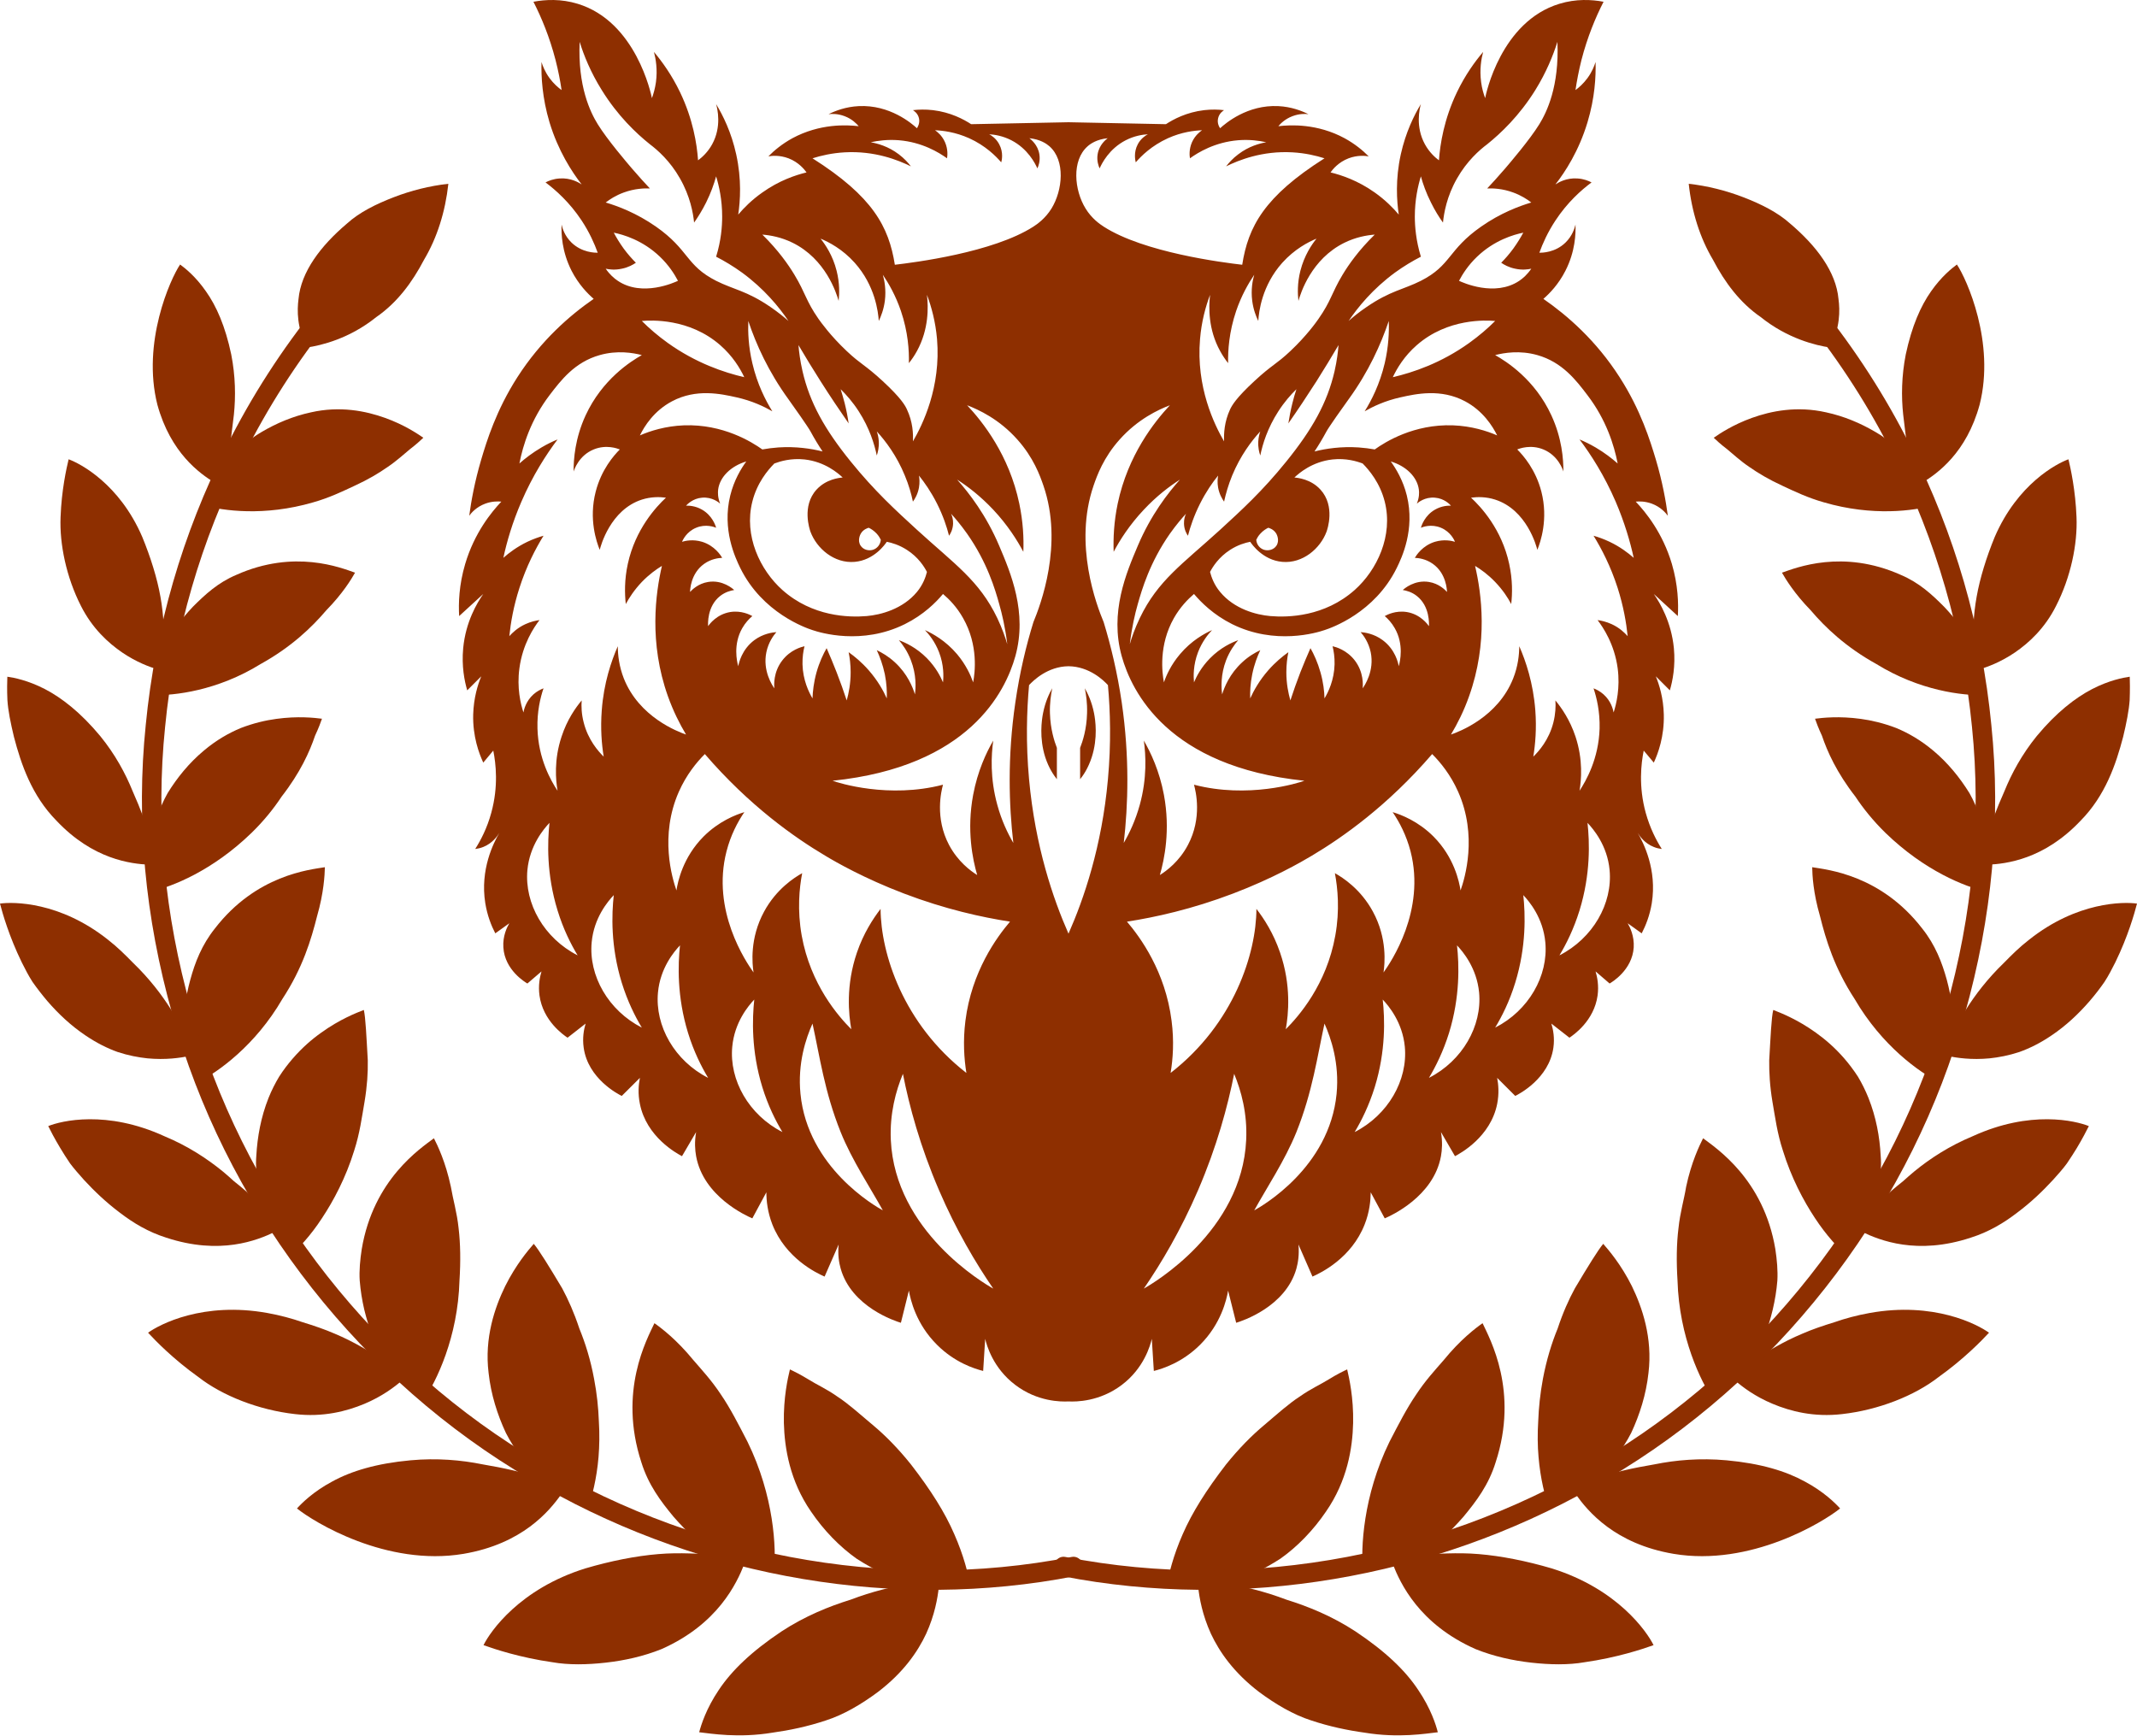 <?xml version="1.0" encoding="UTF-8"?> <svg xmlns="http://www.w3.org/2000/svg" width="960" height="780" viewBox="0 0 960 780" fill="none"><path d="M487.32 309.198C487.9 311.915 488.48 315.792 488.335 320.466C488.154 327.604 486.378 333.038 485.219 335.973C485.219 340.683 485.219 345.393 485.219 350.067C486.632 348.328 488.842 345.104 490.436 340.212C493.262 331.48 492.067 323.473 491.487 320.466C490.472 315.248 488.625 311.48 487.32 309.198Z" fill="#8E2F00"></path><path d="M726.702 264.162C729.31 272.35 730.578 279.778 731.194 285.792C729.89 284.343 727.571 282.024 723.984 280.393C721.52 279.27 719.31 278.799 717.68 278.582C720.216 281.915 725.252 289.415 726.702 300.212C727.861 309.053 726.122 316.191 724.89 320.067C724.6 318.618 723.694 314.922 720.361 311.951C718.731 310.502 717.064 309.705 715.868 309.234C717.281 313.473 718.767 319.705 718.586 327.278C718.187 340.864 712.499 350.792 709.564 355.249C710.361 350.538 711.231 341.408 707.752 330.901C705.252 323.364 701.448 317.966 698.731 314.669C698.912 317.241 698.803 320.683 697.825 324.56C695.832 332.459 691.231 337.567 688.803 339.922C689.709 334.343 690.325 327.314 689.709 319.162C688.767 306.807 685.397 296.915 682.499 290.321C682.462 294.27 681.919 299.343 679.781 304.741C672.897 322.205 655.47 328.727 651.81 329.995C654.745 325.104 657.607 319.415 659.926 312.857C668.622 288.618 665.506 266.444 662.644 254.234C665.18 255.756 668.441 258.075 671.665 261.444C675.144 265.067 677.426 268.618 678.875 271.372C679.419 266.734 679.528 260.466 677.97 253.328C674.6 237.712 665.288 227.712 660.832 223.582C663.803 223.183 667.607 223.147 671.665 224.451C685.868 229.017 690.216 245.357 690.615 247.024C692.028 243.546 695.615 233.292 692.426 220.865C689.89 211.009 684.346 204.669 681.593 201.915C682.644 201.48 687.68 199.596 693.332 201.915C699.962 204.633 702.064 210.973 702.317 211.843C702.354 206.263 701.665 196.879 696.919 186.589C689.455 170.394 676.665 162.35 671.665 159.524C675.651 158.509 682.68 157.278 690.615 159.524C701.81 162.676 708.042 170.828 713.151 177.567C721.557 188.582 725.107 199.995 726.702 208.22C724.093 205.937 720.832 203.401 716.774 201.009C714.202 199.524 711.774 198.328 709.564 197.422C714.745 204.307 720.723 213.618 725.796 225.357C729.817 234.741 732.317 243.365 733.912 250.611C731.375 248.365 727.788 245.647 723.078 243.401C720.47 242.169 718.042 241.299 715.868 240.683C719.455 246.517 723.549 254.343 726.702 264.162ZM700.542 429.198C703.586 424.162 706.955 417.422 709.564 409.017C714.6 392.676 714.093 378.22 713.151 369.669C715.796 372.459 722.064 379.85 723.078 390.864C724.491 405.937 715.542 421.553 700.542 429.198ZM671.665 461.662C674.709 456.625 678.115 449.886 680.687 441.48C685.723 425.14 685.216 410.683 684.31 402.133C686.955 404.922 693.187 412.314 694.202 423.328C695.615 438.401 686.702 454.017 671.665 461.662ZM641.919 484.234C644.962 479.162 648.332 472.422 650.941 464.053C655.977 447.712 655.47 433.22 654.528 424.705C657.173 427.495 663.404 434.886 664.455 445.864C665.868 460.937 656.919 476.589 641.919 484.234ZM633.658 382.459C640.506 409.125 624.926 432.096 621.52 436.879C622.064 433.075 623.296 421.589 616.738 409.524C611.231 399.379 603.187 394.234 599.673 392.278C600.941 399.017 601.919 408.836 599.854 420.285C595.941 442.386 583.296 456.698 577.607 462.386C578.803 455.72 580.144 442.749 575.035 427.93C572.064 419.234 567.825 412.712 564.419 408.328C564.346 428.292 554.419 459.85 525.868 482.024C526.919 475.756 527.499 467.712 526.303 458.582C523.513 436.444 512.245 421.082 506.267 414.053C518.912 412.096 535.433 408.473 553.984 401.408C571.774 394.633 584.491 387.314 589.274 384.451C603.151 376.191 623.368 361.988 643.368 338.763C647.1 342.495 651.665 348.075 655.035 355.683C663.839 375.502 658.078 394.451 656.122 400.031C655.506 396.046 653.26 385.176 643.984 375.828C637.1 368.944 629.564 366.046 625.615 364.85C628.694 369.379 631.774 375.249 633.658 382.459ZM608.549 508.582C611.593 503.509 614.962 496.77 617.571 488.401C622.607 472.06 622.1 457.604 621.158 449.053C623.803 451.843 630.035 459.234 631.086 470.249C632.499 485.285 623.549 500.937 608.549 508.582ZM600.433 491.444C597.173 524.596 566.846 541.879 563.441 543.763C568.948 533.727 577.209 521.408 582.39 508.582C589.636 490.466 591.774 474.524 594.999 459.85C597.897 466.336 601.774 477.604 600.433 491.444ZM559.817 512.169C557.933 553.183 518.006 576.553 513.839 578.908C521.738 567.386 530.47 552.64 538.187 534.741C546.665 515.067 551.52 497.024 554.419 482.422C557.571 490.031 560.397 500.249 559.817 512.169ZM503.912 315.575C501.919 302.024 498.984 289.922 495.796 279.488C492.644 271.951 482.173 244.596 491.267 218.147C492.789 213.727 495.687 205.575 503.006 197.422C511.158 188.292 520.397 184.017 525.542 182.06C518.586 189.524 506.702 204.415 502.1 226.263C500.397 234.415 500.071 241.77 500.289 247.894C503.078 242.64 507.354 235.865 513.839 228.98C519.6 222.821 525.397 218.437 530.071 215.466C524.673 221.48 516.991 231.372 511.122 245.212C505.941 257.422 498.404 275.14 503.912 294.814C508.368 310.72 524.673 344.415 585.977 350.756C583.223 351.77 560.723 358.872 536.375 352.531C537.173 355.466 540.144 367.386 533.658 379.596C529.745 387.024 524.057 391.227 521.049 393.111C523.078 386.046 525.832 372.93 522.861 357.06C520.868 346.408 516.991 338.147 513.839 332.712C514.745 339.198 515.325 349.56 512.028 361.553C510.071 368.654 507.317 374.415 504.817 378.691C506.774 361.843 507.499 340.212 503.912 315.575ZM497.716 350.067C494.999 380.357 486.846 403.944 479.999 419.451C473.151 403.944 465.035 380.357 462.281 350.067C460.796 333.836 461.231 319.451 462.281 307.785C464.202 305.72 470.615 299.415 479.999 299.307C489.419 299.415 495.832 305.72 497.716 307.785C498.767 319.451 499.202 333.836 497.716 350.067ZM455.216 378.691C452.716 374.415 449.926 368.654 448.006 361.553C444.709 349.56 445.289 339.198 446.194 332.712C443.042 338.147 439.165 346.408 437.173 357.06C434.202 372.93 436.919 386.046 438.984 393.111C435.941 391.227 430.289 387.024 426.339 379.596C419.89 367.386 422.825 355.466 423.622 352.531C399.274 358.872 376.774 351.77 374.02 350.756C435.361 344.415 451.665 310.72 456.122 294.814C461.593 275.14 454.057 257.422 448.875 245.212C443.006 231.372 435.325 221.48 429.962 215.466C434.636 218.437 440.397 222.821 446.194 228.98C452.644 235.865 456.919 242.64 459.709 247.894C459.962 241.77 459.6 234.415 457.897 226.263C453.332 204.415 441.448 189.524 434.455 182.06C439.6 184.017 448.875 188.292 456.991 197.422C464.31 205.575 467.209 213.727 468.731 218.147C477.861 244.596 467.354 271.951 464.238 279.488C461.013 289.922 458.078 302.024 456.122 315.575C452.499 340.212 453.26 361.843 455.216 378.691ZM433.694 458.582C432.535 467.712 433.115 475.756 434.129 482.024C405.615 459.85 395.687 428.292 395.578 408.328C392.209 412.712 387.933 419.234 384.962 427.93C379.89 442.749 381.231 455.72 382.426 462.386C376.738 456.698 364.093 442.386 360.144 420.285C358.115 408.836 359.057 399.017 360.361 392.278C356.846 394.234 348.767 399.379 343.26 409.524C336.702 421.589 337.933 433.075 338.513 436.879C335.107 432.096 319.491 409.125 326.375 382.459C328.223 375.249 331.303 369.379 334.383 364.85C330.47 366.046 322.933 368.944 316.049 375.828C306.774 385.176 304.491 396.046 303.875 400.031C301.955 394.451 296.194 375.502 304.962 355.683C308.332 348.075 312.897 342.495 316.629 338.763C336.629 361.988 356.846 376.191 370.76 384.451C375.506 387.314 388.26 394.633 406.049 401.408C424.564 408.473 441.122 412.096 453.731 414.053C447.752 421.082 436.484 436.444 433.694 458.582ZM400.18 512.169C399.636 500.249 402.462 490.031 405.615 482.422C408.477 497.024 413.368 515.067 421.846 534.741C429.528 552.64 438.296 567.386 446.194 578.908C441.991 576.553 402.1 553.183 400.18 512.169ZM359.6 491.444C358.223 477.604 362.1 466.336 364.999 459.85C368.26 474.524 370.361 490.466 377.644 508.582C382.789 521.408 391.086 533.727 396.593 543.763C393.187 541.879 362.861 524.596 359.6 491.444ZM328.948 470.249C329.962 459.234 336.194 451.843 338.839 449.053C337.933 457.604 337.426 472.06 342.462 488.401C345.035 496.77 348.441 503.509 351.484 508.582C336.448 500.937 327.535 485.285 328.948 470.249ZM295.578 445.864C296.593 434.886 302.825 427.495 305.47 424.705C304.564 433.22 304.057 447.712 309.093 464.053C311.665 472.422 315.071 479.162 318.115 484.234C303.078 476.589 294.165 460.937 295.578 445.864ZM280.216 304.741C278.115 299.343 277.535 294.27 277.535 290.321C274.636 296.915 271.231 306.807 270.325 319.162C269.709 327.314 270.289 334.343 271.194 339.922C268.803 337.567 264.202 332.459 262.209 324.56C261.194 320.683 261.122 317.241 261.303 314.669C258.549 317.966 254.745 323.364 252.281 330.901C248.767 341.408 249.673 350.538 250.47 355.249C247.499 350.792 241.81 340.864 241.448 327.278C241.231 319.705 242.716 313.473 244.165 309.234C242.933 309.705 241.267 310.502 239.636 311.951C236.339 314.922 235.397 318.618 235.144 320.067C233.875 316.191 232.136 309.053 233.332 300.212C234.781 289.415 239.781 281.915 242.354 278.582C240.723 278.799 238.477 279.27 236.049 280.393C232.462 282.024 230.107 284.343 228.803 285.792C229.419 279.778 230.687 272.35 233.332 264.162C236.484 254.343 240.578 246.517 244.165 240.683C241.991 241.299 239.528 242.169 236.919 243.401C232.245 245.647 228.658 248.365 226.122 250.611C227.68 243.365 230.18 234.741 234.238 225.357C239.31 213.618 245.289 204.307 250.47 197.422C248.223 198.328 245.796 199.524 243.26 201.009C239.202 203.401 235.904 205.937 233.332 208.22C234.926 199.995 238.477 188.582 246.846 177.567C251.991 170.828 258.187 162.676 269.419 159.524C277.354 157.278 284.383 158.509 288.332 159.524C283.332 162.35 270.578 170.394 263.078 186.589C258.332 196.879 257.644 206.263 257.68 211.843C257.97 210.973 260.035 204.633 266.702 201.915C272.318 199.596 277.354 201.48 278.441 201.915C275.687 204.669 270.144 211.009 267.607 220.865C264.383 233.292 268.006 243.546 269.419 247.024C269.818 245.357 274.165 229.017 288.332 224.451C292.426 223.147 296.231 223.183 299.165 223.582C294.745 227.712 285.433 237.712 282.028 253.328C280.47 260.466 280.615 266.734 281.122 271.372C282.607 268.618 284.89 265.067 288.332 261.444C291.593 258.075 294.818 255.756 297.354 254.234C294.528 266.444 291.412 288.618 300.071 312.857C302.426 319.415 305.252 325.104 308.187 329.995C304.564 328.727 287.1 322.205 280.216 304.741ZM265.796 423.328C266.81 412.314 273.078 404.922 275.723 402.133C274.781 410.683 274.274 425.14 279.31 441.48C281.919 449.886 285.289 456.625 288.332 461.662C273.332 454.017 264.383 438.401 265.796 423.328ZM236.919 390.864C237.97 379.85 244.202 372.459 246.846 369.669C245.941 378.22 245.433 392.676 250.47 409.017C253.042 417.422 256.448 424.162 259.491 429.198C244.455 421.553 235.542 405.937 236.919 390.864ZM260.397 18.799C262.281 24.886 265.325 32.459 270.325 40.466C277.499 52.06 285.832 59.922 291.955 64.814C295.361 67.386 301.013 72.278 305.47 80.176C310.071 88.22 311.375 95.72 311.81 99.995C313.549 97.531 315.433 94.524 317.209 90.973C319.346 86.662 320.76 82.64 321.702 79.234C323.006 83.509 324.419 89.705 324.419 97.278C324.419 101.734 323.948 108.075 321.702 115.321C325.361 117.205 329.346 119.56 333.441 122.531C343.296 129.778 349.926 137.857 354.202 144.198C352.39 142.604 349.636 140.321 346.086 137.894C335.47 130.611 329.528 130.104 321.702 126.154C308.006 119.198 309.636 112.278 294.673 101.807C285.941 95.72 277.607 92.604 272.1 90.973C273.912 89.56 276.629 87.785 280.216 86.481C285.071 84.705 289.31 84.56 291.955 84.669C289.962 82.567 287.136 79.488 283.839 75.647C281.774 73.22 272.825 62.785 268.513 55.792C265.18 50.394 259.491 38.763 260.397 18.799ZM355.977 109.017C370.941 116.336 375.76 131.734 376.738 135.176C377.1 132.06 377.245 127.241 375.832 121.662C374.093 114.705 370.723 109.85 368.622 107.205C372.354 108.763 378.477 111.915 383.948 118.038C393.151 128.328 394.491 140.104 394.781 144.198C395.76 142.133 396.991 139.053 397.499 135.176C398.151 130.067 397.281 125.901 396.593 123.437C399.238 127.35 402.354 132.785 404.709 139.669C407.933 149.162 408.441 157.531 408.296 163.147C409.564 161.553 410.796 159.778 411.919 157.712C417.281 147.93 417.064 138.002 416.412 132.459C418.404 137.749 420.252 144.451 420.941 152.314C422.752 173.908 414.491 190.756 410.107 198.292C410.289 194.922 410.071 189.524 407.39 183.872C406.629 182.205 404.854 178.908 396.593 171.263C388.477 163.763 386.81 163.799 380.361 157.712C373.042 150.828 368.622 144.56 367.716 143.292C361.991 135.067 361.919 131.77 356.883 123.437C354.129 118.872 349.636 112.422 342.462 105.394C346.122 105.683 350.941 106.553 355.977 109.017ZM411.919 238.002C402.354 229.234 392.897 220.611 382.136 207.314C370.506 192.93 363.767 180.937 360.506 166.734C359.419 161.951 358.912 157.894 358.694 155.031C361.81 160.321 365.107 165.756 368.622 171.263C372.825 177.894 377.064 184.198 381.231 190.212C380.832 187.386 380.252 184.343 379.455 181.154C378.875 178.944 378.26 176.807 377.644 174.85C380.18 177.35 383.078 180.611 385.76 184.778C390.651 192.35 392.825 199.596 393.875 204.633C394.346 203.256 394.926 201.046 394.781 198.292C394.673 196.444 394.274 194.922 393.875 193.799C397.825 198.147 402.825 204.705 406.484 213.654C408.26 217.894 409.383 221.879 410.107 225.357C410.941 224.234 412.281 222.06 412.825 219.053C413.223 216.807 413.042 214.886 412.825 213.654C415.361 216.807 418.296 221.009 420.941 226.263C423.658 231.662 425.325 236.662 426.339 240.683C426.883 239.922 428.042 238.002 428.151 235.285C428.223 233.22 427.644 231.625 427.245 230.792C429.02 232.712 431.629 235.792 434.455 239.778C443.513 252.676 447.064 264.85 448.875 271.372C450.107 275.683 451.593 281.843 452.499 289.415C451.702 286.734 450.325 282.531 448.006 277.676C439.89 260.756 428.767 253.401 411.919 238.002ZM386.665 239.778C387.789 237.785 389.854 237.205 390.252 237.096C391.194 237.531 392.571 238.365 393.875 239.778C394.745 240.756 395.325 241.734 395.687 242.495C395.506 244.633 394.057 246.444 392.064 247.024C390.107 247.567 387.861 246.951 386.665 245.212C384.999 242.821 386.52 240.031 386.665 239.778ZM364.093 238.908C366.883 246.372 374.709 253.22 383.948 252.422C392.716 251.662 397.68 244.451 398.368 243.401C400.578 243.836 403.912 244.778 407.39 247.024C412.607 250.357 415.252 254.705 416.412 256.951C415.832 259.27 414.6 262.712 411.919 265.937C405.542 273.618 395.687 276.227 389.346 276.77C381.339 277.459 364.962 277.06 351.484 265.067C341.448 256.118 334.093 240.683 337.97 225.357C340.071 216.915 344.926 211.191 347.861 208.22C350.47 207.241 355.325 205.756 361.412 206.408C370.615 207.422 376.593 212.676 378.549 214.524C376.883 214.669 371.086 215.285 366.81 219.959C360.035 227.386 363.767 237.93 364.093 238.908ZM301.883 180.285C312.752 174.488 323.912 176.951 330.723 178.473C337.861 180.031 343.368 182.712 346.955 184.778C343.984 179.995 340.18 172.676 337.97 163.147C336.194 155.647 335.977 149.125 336.158 144.198C339.636 154.633 345.18 166.951 354.202 179.379C356.557 182.64 363.115 191.951 364.093 193.799C365.868 197.096 367.716 200.104 369.528 202.821C364.31 201.517 357.499 200.502 349.673 201.009C347.1 201.191 344.673 201.517 342.462 201.915C337.716 198.546 324.854 190.466 307.281 191.082C298.875 191.408 292.028 193.618 287.462 195.611C289.491 191.444 293.803 184.56 301.883 180.285ZM323.513 155.031C329.165 159.959 332.462 165.466 334.346 169.451C325.289 167.35 312.716 163.147 300.071 154.125C295.47 150.828 291.593 147.459 288.332 144.198C292.499 143.836 309.636 142.93 323.513 155.031ZM280.216 111.734C278.332 109.125 276.846 106.662 275.723 104.524C279.999 105.394 288.694 107.894 296.448 115.321C300.433 119.125 302.97 123.111 304.564 126.154C303.042 126.879 288.513 133.546 277.535 126.154C275.904 125.067 273.912 123.365 272.1 120.72C273.586 121.046 276.194 121.408 279.31 120.72C282.281 120.14 284.419 118.872 285.651 118.038C283.948 116.336 282.064 114.234 280.216 111.734ZM421.846 293.002C424.057 298.799 423.912 303.872 423.622 306.553C422.499 303.872 420.361 299.741 416.412 295.72C411.702 290.937 406.665 288.654 403.803 287.604C405.47 289.524 407.644 292.531 409.202 296.625C411.738 303.147 411.412 308.944 411.013 311.951C410.035 308.763 407.68 302.749 401.991 297.531C399.093 294.85 396.158 293.183 393.875 292.096C395.144 294.814 396.557 298.473 397.499 302.93C398.332 307.169 398.477 310.864 398.368 313.763C396.846 310.321 394.31 305.756 390.252 301.118C387.1 297.531 383.912 294.886 381.231 293.002C381.738 295.502 382.136 298.546 382.136 302.024C382.136 307.169 381.267 311.517 380.361 314.669C379.02 310.611 377.535 306.372 375.832 302.024C374.346 298.256 372.861 294.633 371.339 291.191C369.818 293.872 368.078 297.531 366.81 302.024C365.542 306.589 365.107 310.647 364.999 313.763C363.332 310.937 360.687 305.538 360.506 298.437C360.433 295.212 360.868 292.459 361.412 290.321C359.962 290.647 355.107 291.951 351.484 296.625C347.281 301.988 347.752 307.966 347.861 309.234C346.955 307.966 342.535 301.372 344.274 293.002C345.18 288.618 347.426 285.538 348.767 283.98C346.991 284.125 342.861 284.633 338.839 287.604C333.223 291.807 331.919 297.857 331.629 299.307C331.049 297.169 329.274 289.488 333.441 282.205C334.818 279.778 336.52 278.002 337.97 276.77C336.846 276.154 333.006 274.162 328.042 274.959C321.955 275.973 318.694 280.43 318.115 281.299C318.042 280.43 317.571 272.422 323.513 267.749C325.832 265.937 328.26 265.321 329.818 265.067C329.202 264.488 324.564 260.394 318.115 261.444C313.586 262.169 310.832 265.031 309.999 265.937C309.999 265.031 310.252 257.64 316.303 253.328C319.491 251.046 322.825 250.683 324.419 250.611C323.803 249.524 321.049 245.14 315.397 243.401C311.303 242.169 307.825 242.966 306.375 243.401C306.702 242.676 308.332 238.908 312.716 237.096C317.1 235.249 321.013 236.807 321.702 237.096C321.412 236.009 319.926 231.589 315.397 228.98C312.426 227.241 309.528 227.133 308.187 227.169C308.731 226.589 311.231 223.908 315.397 223.582C319.926 223.183 323.006 225.792 323.513 226.263C322.39 223.509 322.462 221.263 322.607 219.959C323.332 214.27 328.332 209.379 335.252 207.314C332.897 210.538 329.745 215.72 328.042 222.64C324.31 237.894 330.289 250.502 332.535 255.14C342.462 275.357 361.991 282.096 364.999 283.075C368.549 284.27 387.173 289.959 406.484 280.393C414.926 276.191 420.47 270.611 423.622 266.843C426.412 269.198 429.854 272.712 432.644 277.676C439.6 289.886 437.97 302.241 437.173 306.553C436.049 303.364 433.948 298.654 429.962 293.908C424.745 287.749 418.875 284.596 415.506 283.075C417.281 284.922 419.999 288.22 421.846 293.002ZM379.455 68.437C392.97 67.676 403.586 71.951 409.202 74.741C407.97 73.111 406.194 71.154 403.803 69.343C398.948 65.647 394.02 64.415 391.158 63.908C394.419 63.183 398.731 62.604 403.803 63.002C414.274 63.872 421.81 68.509 425.433 71.118C425.615 70.031 425.941 67.133 424.528 63.908C423.187 60.828 420.977 59.162 420.035 58.509C423.513 58.654 429.129 59.307 435.361 62.096C442.716 65.43 447.39 70.14 449.781 72.93C450.035 72.096 450.868 68.509 448.875 64.814C447.462 62.133 445.325 60.828 444.383 60.321C446.774 60.466 450.397 61.009 454.31 63.002C461.738 66.843 464.999 73.365 466.013 75.647C466.484 74.705 467.39 72.314 466.919 69.343C466.231 64.995 463.078 62.604 462.426 62.096C467.354 62.604 470.107 64.56 471.448 65.72C478.658 72.096 477.426 85.43 472.354 93.691C469.564 98.183 465.977 100.683 464.238 101.807C446.086 113.473 410.651 117.93 401.991 118.944C399.274 101.807 392.064 88.292 364.999 71.118C368.875 69.886 373.767 68.763 379.455 68.437ZM488.586 65.72C489.89 64.56 492.68 62.604 497.607 62.096C496.919 62.604 493.767 64.995 493.078 69.343C492.607 72.314 493.549 74.705 493.984 75.647C494.999 73.365 498.26 66.843 505.723 63.002C509.6 61.009 513.26 60.466 515.651 60.321C514.709 60.828 512.535 62.133 511.122 64.814C509.165 68.509 509.999 72.096 510.216 72.93C512.607 70.14 517.317 65.43 524.673 62.096C530.868 59.307 536.484 58.654 539.999 58.509C539.057 59.162 536.846 60.828 535.47 63.908C534.057 67.133 534.383 70.031 534.564 71.118C538.187 68.509 545.723 63.872 556.231 63.002C561.267 62.604 565.615 63.183 568.839 63.908C565.977 64.415 561.049 65.647 556.231 69.343C553.803 71.154 552.064 73.111 550.796 74.741C556.448 71.951 567.064 67.676 580.578 68.437C586.267 68.763 591.122 69.886 594.999 71.118C567.933 88.292 560.723 101.807 558.042 118.944C549.383 117.93 513.912 113.473 495.796 101.807C494.057 100.683 490.433 98.183 487.68 93.691C482.571 85.43 481.339 72.096 488.586 65.72ZM604.02 109.017C609.057 106.553 613.875 105.683 617.571 105.394C610.361 112.422 605.868 118.872 603.115 123.437C598.115 131.77 598.042 135.067 592.281 143.292C591.412 144.56 586.991 150.828 579.673 157.712C573.223 163.799 571.52 163.763 563.441 171.263C555.18 178.908 553.404 182.205 552.607 183.872C549.962 189.524 549.745 194.922 549.89 198.292C545.506 190.756 537.245 173.908 539.093 152.314C539.745 144.451 541.593 137.749 543.586 132.459C542.97 138.002 542.716 147.93 548.115 157.712C549.238 159.778 550.47 161.553 551.702 163.147C551.593 157.531 552.1 149.162 555.325 139.669C557.68 132.785 560.796 127.35 563.441 123.437C562.716 125.901 561.883 130.067 562.535 135.176C563.042 139.053 564.238 142.133 565.252 144.198C565.506 140.104 566.846 128.328 576.049 118.038C581.557 111.915 587.644 108.763 591.412 107.205C589.274 109.85 585.941 114.705 584.165 121.662C582.752 127.241 582.933 132.06 583.296 135.176C584.274 131.734 589.057 116.336 604.02 109.017ZM655.433 126.154C657.028 123.111 659.564 119.125 663.549 115.321C671.303 107.894 679.999 105.394 684.31 104.524C683.151 106.662 681.665 109.125 679.781 111.734C677.933 114.234 676.086 116.336 674.383 118.038C675.578 118.872 677.752 120.14 680.687 120.72C683.803 121.408 686.412 121.046 687.897 120.72C686.086 123.365 684.129 125.067 682.499 126.154C671.484 133.546 656.955 126.879 655.433 126.154ZM659.926 154.125C647.317 163.147 634.745 167.35 625.687 169.451C627.571 165.466 630.832 159.959 636.484 155.031C650.361 142.93 667.535 143.836 671.665 144.198C668.404 147.459 664.528 150.828 659.926 154.125ZM652.716 191.082C635.144 190.466 622.281 198.546 617.571 201.915C615.325 201.517 612.933 201.191 610.325 201.009C602.499 200.502 595.723 201.517 590.506 202.821C592.317 200.104 594.129 197.096 595.904 193.799C596.883 191.951 603.441 182.64 605.832 179.379C614.854 166.951 620.361 154.633 623.875 144.198C624.057 149.125 623.803 155.647 622.064 163.147C619.817 172.676 616.049 179.995 613.042 184.778C616.629 182.712 622.136 180.031 629.274 178.473C636.086 176.951 647.281 174.488 658.151 180.285C666.194 184.56 670.506 191.444 672.571 195.611C667.97 193.618 661.158 191.408 652.716 191.082ZM564.346 242.495C564.709 241.734 565.252 240.756 566.158 239.778C567.426 238.365 568.839 237.531 569.745 237.096C570.18 237.205 572.209 237.785 573.368 239.778C573.513 240.031 574.999 242.821 573.368 245.212C572.173 246.951 569.89 247.567 567.933 247.024C565.941 246.444 564.491 244.633 564.346 242.495ZM576.049 252.422C585.288 253.22 593.115 246.372 595.904 238.908C596.267 237.93 599.962 227.386 593.187 219.959C588.948 215.285 583.115 214.669 581.484 214.524C583.441 212.676 589.383 207.422 598.622 206.408C604.709 205.756 609.564 207.241 612.136 208.22C615.071 211.191 619.926 216.915 622.064 225.357C625.941 240.683 618.586 256.118 608.549 265.067C595.035 277.06 578.658 277.459 570.651 276.77C564.31 276.227 554.455 273.618 548.115 265.937C545.397 262.712 544.202 259.27 543.586 256.951C544.745 254.705 547.426 250.357 552.607 247.024C556.086 244.778 559.419 243.836 561.629 243.401C562.317 244.451 567.281 251.662 576.049 252.422ZM533.658 240.683C534.709 236.662 536.375 231.662 539.093 226.263C541.738 221.009 544.636 216.807 547.209 213.654C546.991 214.886 546.81 216.807 547.209 219.053C547.752 222.06 549.093 224.234 549.89 225.357C550.651 221.879 551.774 217.894 553.513 213.654C557.209 204.705 562.173 198.147 566.158 193.799C565.76 194.922 565.361 196.444 565.252 198.292C565.107 201.046 565.651 203.256 566.158 204.633C567.173 199.596 569.383 192.35 574.274 184.778C576.955 180.611 579.817 177.35 582.39 174.85C581.738 176.807 581.122 178.944 580.578 181.154C579.781 184.343 579.202 187.386 578.767 190.212C582.97 184.198 587.173 177.894 591.412 171.263C594.89 165.756 598.187 160.321 601.303 155.031C601.086 157.894 600.615 161.951 599.528 166.734C596.267 180.937 589.491 192.93 577.861 207.314C567.136 220.611 557.68 229.234 548.115 238.002C531.231 253.401 520.144 260.756 512.028 277.676C509.709 282.531 508.296 286.734 507.535 289.415C508.441 281.843 509.89 275.683 511.122 271.372C512.97 264.85 516.52 252.676 525.542 239.778C528.368 235.792 531.013 232.712 532.788 230.792C532.39 231.625 531.81 233.22 531.883 235.285C531.955 238.002 533.115 239.922 533.658 240.683ZM643.694 253.328C649.745 257.64 649.999 265.031 650.035 265.937C649.202 265.031 646.448 262.169 641.919 261.444C635.47 260.394 630.796 264.488 630.18 265.067C631.738 265.321 634.202 265.937 636.484 267.749C642.426 272.422 641.955 280.43 641.919 281.299C641.303 280.43 638.078 275.973 631.991 274.959C626.991 274.162 623.187 276.154 622.064 276.77C623.513 278.002 625.18 279.778 626.557 282.205C630.76 289.488 628.948 297.169 628.368 299.307C628.115 297.857 626.81 291.807 621.158 287.604C617.173 284.633 613.006 284.125 611.231 283.98C612.607 285.538 614.817 288.618 615.76 293.002C617.499 301.372 613.042 307.966 612.136 309.234C612.281 307.966 612.716 301.988 608.549 296.625C604.89 291.951 600.071 290.647 598.622 290.321C599.165 292.459 599.6 295.212 599.528 298.437C599.346 305.538 596.702 310.937 594.999 313.763C594.926 310.647 594.491 306.589 593.187 302.024C591.919 297.531 590.216 293.872 588.694 291.191C587.173 294.633 585.651 298.256 584.165 302.024C582.499 306.372 580.977 310.611 579.673 314.669C578.767 311.517 577.861 307.169 577.861 302.024C577.861 298.546 578.26 295.502 578.767 293.002C576.122 294.886 572.897 297.531 569.745 301.118C565.687 305.756 563.187 310.321 561.629 313.763C561.52 310.864 561.665 307.169 562.535 302.93C563.441 298.473 564.854 294.814 566.158 292.096C563.839 293.183 560.904 294.85 558.042 297.531C552.354 302.749 549.999 308.763 549.02 311.951C548.622 308.944 548.296 303.147 550.796 296.625C552.39 292.531 554.564 289.524 556.231 287.604C553.332 288.654 548.296 290.937 543.586 295.72C539.636 299.741 537.499 303.872 536.375 306.553C536.122 303.872 535.977 298.799 538.187 293.002C540.035 288.22 542.716 284.922 544.491 283.075C541.122 284.596 535.252 287.749 530.071 293.908C526.049 298.654 523.948 303.364 522.861 306.553C522.064 302.241 520.433 289.886 527.354 277.676C530.18 272.712 533.622 269.198 536.375 266.843C539.564 270.611 545.107 276.191 553.513 280.393C572.825 289.959 591.484 284.27 594.999 283.075C598.042 282.096 617.535 275.357 627.462 255.14C629.745 250.502 635.723 237.894 631.991 222.64C630.288 215.72 627.1 210.538 624.781 207.314C631.665 209.379 636.665 214.27 637.39 219.959C637.571 221.263 637.607 223.509 636.484 226.263C637.028 225.792 640.071 223.183 644.6 223.582C648.803 223.908 651.303 226.589 651.81 227.169C650.47 227.133 647.607 227.241 644.6 228.98C640.071 231.589 638.622 236.009 638.296 237.096C639.02 236.807 642.897 235.249 647.317 237.096C651.665 238.908 653.332 242.676 653.622 243.401C652.209 242.966 648.731 242.169 644.6 243.401C638.948 245.14 636.231 249.524 635.578 250.611C637.173 250.683 640.506 251.046 643.694 253.328ZM626.557 122.531C630.651 119.56 634.636 117.205 638.296 115.321C636.086 108.075 635.578 101.734 635.578 97.278C635.578 89.705 636.991 83.509 638.296 79.234C639.238 82.64 640.651 86.662 642.825 90.973C644.564 94.524 646.448 97.531 648.223 99.995C648.658 95.72 649.926 88.22 654.528 80.176C659.02 72.278 664.636 67.386 668.078 64.814C674.165 59.922 682.499 52.06 689.709 40.466C694.673 32.459 697.716 24.886 699.636 18.799C700.506 38.763 694.854 50.394 691.52 55.792C687.209 62.785 678.26 73.22 676.194 75.647C672.897 79.488 670.071 82.567 668.078 84.669C670.687 84.56 674.962 84.705 679.781 86.481C683.368 87.785 686.086 89.56 687.897 90.973C682.426 92.604 674.057 95.72 665.361 101.807C650.361 112.278 651.991 119.198 638.296 126.154C630.47 130.104 624.564 130.611 613.948 137.894C610.361 140.321 607.607 142.604 605.832 144.198C610.107 137.857 616.738 129.778 626.557 122.531ZM751.049 253.328C746.919 239.415 739.31 230.104 734.817 225.357C736.267 225.212 738.948 225.14 742.028 226.263C746.049 227.749 748.332 230.466 749.238 231.698C748.368 225.14 746.81 216.444 743.839 206.408C741.339 198.111 737.136 184.307 727.571 169.451C717.028 152.966 704.057 141.698 693.332 134.27C696.086 131.879 700.107 127.785 703.223 121.662C707.68 112.966 707.897 104.886 707.752 100.901C707.39 102.422 706.375 105.973 703.223 109.017C698.586 113.509 692.752 113.546 691.52 113.546C693.006 109.415 695.252 104.379 698.731 99.089C704.165 90.828 710.397 85.357 714.962 81.951C713.658 81.263 711.484 80.357 708.658 80.176C703.694 79.814 700.035 81.988 698.731 82.857C703.115 77.241 709.274 67.821 713.151 54.922C716.448 43.98 716.955 34.452 716.774 27.857C716.194 29.669 715.18 32.314 713.151 35.067C711.267 37.64 709.238 39.379 707.752 40.466C708.368 36.263 709.238 31.734 710.433 26.951C713.115 16.589 716.774 7.821 720.361 0.792C714.999 -0.222 708.006 -0.585 700.542 1.698C674.238 9.669 667.462 42.459 667.173 44.089C666.448 42.133 665.723 39.705 665.361 36.879C664.6 31.191 665.433 26.408 666.267 23.328C662.535 27.712 658.223 33.691 654.528 41.372C648.694 53.509 646.955 64.669 646.412 72.024C644.6 70.683 642.064 68.365 640.107 64.814C635.76 56.879 637.716 48.836 638.296 46.77C635.288 51.734 631.484 59.379 629.274 69.343C626.774 80.683 627.462 90.321 628.368 96.408C625.832 93.401 622.281 89.814 617.571 86.481C609.999 81.118 602.644 78.654 597.716 77.459C598.622 76.154 601.194 72.894 605.832 71.118C609.781 69.633 613.26 69.959 614.854 70.249C612.245 67.604 608.658 64.633 604.02 62.096C591.774 55.466 579.709 56.046 574.274 56.698C575.144 55.647 577.209 53.473 580.578 52.205C583.694 51.009 586.412 51.118 587.788 51.299C584.745 49.778 580.107 47.966 574.274 47.676C560.325 46.988 550.506 55.43 548.115 57.604C547.897 57.314 546.629 55.502 547.209 53.111C547.752 50.756 549.6 49.669 549.89 49.488C547.39 49.198 544.346 49.089 540.904 49.488C533.006 50.43 527.136 53.582 523.767 55.792C509.31 55.502 494.89 55.212 480.47 54.922C480.325 54.922 480.144 54.922 479.999 54.922C479.854 54.922 479.709 54.922 479.564 54.922C465.144 55.212 450.687 55.502 436.267 55.792C432.897 53.582 426.991 50.43 419.129 49.488C415.687 49.089 412.607 49.198 410.107 49.488C410.397 49.669 412.281 50.756 412.825 53.111C413.368 55.502 412.1 57.314 411.919 57.604C409.528 55.43 399.709 46.988 385.76 47.676C379.926 47.966 375.252 49.778 372.209 51.299C373.586 51.118 376.339 51.009 379.455 52.205C382.825 53.473 384.854 55.647 385.76 56.698C380.325 56.046 368.26 55.466 355.977 62.096C351.339 64.633 347.789 67.604 345.18 70.249C346.774 69.959 350.216 69.633 354.202 71.118C358.839 72.894 361.375 76.154 362.318 77.459C357.354 78.654 349.999 81.118 342.462 86.481C337.716 89.814 334.165 93.401 331.629 96.408C332.535 90.321 333.223 80.683 330.723 69.343C328.549 59.379 324.709 51.734 321.702 46.77C322.281 48.836 324.274 56.879 319.926 64.814C317.97 68.365 315.397 70.683 313.586 72.024C313.078 64.669 311.303 53.509 305.47 41.372C301.774 33.691 297.462 27.712 293.767 23.328C294.6 26.408 295.433 31.191 294.673 36.879C294.274 39.705 293.586 42.133 292.861 44.089C292.535 42.459 285.76 9.669 259.491 1.698C252.028 -0.585 245.035 -0.222 239.636 0.792C243.223 7.821 246.883 16.589 249.564 26.951C250.796 31.734 251.665 36.263 252.281 40.466C250.796 39.379 248.731 37.64 246.846 35.067C244.854 32.314 243.803 29.669 243.26 27.857C243.078 34.452 243.586 43.98 246.846 54.922C250.76 67.821 256.919 77.241 261.303 82.857C259.999 81.988 256.339 79.814 251.375 80.176C248.549 80.357 246.375 81.263 245.071 81.951C249.6 85.357 255.832 90.828 261.303 99.089C264.781 104.379 267.028 109.415 268.513 113.546C267.281 113.546 261.448 113.509 256.774 109.017C253.622 105.973 252.607 102.422 252.281 100.901C252.1 104.886 252.354 112.966 256.774 121.662C259.926 127.785 263.948 131.879 266.702 134.27C255.941 141.698 243.006 152.966 232.426 169.451C222.897 184.307 218.658 198.111 216.194 206.408C213.223 216.444 211.665 225.14 210.796 231.698C211.665 230.466 213.984 227.749 218.006 226.263C221.049 225.14 223.767 225.212 225.216 225.357C220.723 230.104 213.115 239.415 208.984 253.328C206.158 262.821 205.941 271.118 206.267 276.77C209.89 273.473 213.477 270.176 217.1 266.843C214.31 270.865 209.202 279.343 208.078 291.191C207.318 299.307 208.658 305.937 209.89 310.14C211.991 308.038 214.093 305.937 216.194 303.836C214.636 307.567 212.789 313.509 212.571 320.973C212.318 330.901 215.216 338.546 217.1 342.604C218.586 340.828 220.107 339.017 221.593 337.205C222.752 342.966 223.984 353.22 220.687 365.176C218.803 372.096 215.941 377.531 213.477 381.408C214.528 381.263 215.76 381.046 217.1 380.502C221.194 378.872 223.404 375.647 224.31 374.198C221.738 378.618 215.578 390.647 218.006 405.756C218.912 411.336 220.723 415.901 222.499 419.307C224.6 417.785 226.702 416.263 228.803 414.778C227.752 416.553 225.796 420.502 226.122 425.611C226.738 435.901 236.122 441.372 236.919 441.843C239.057 440.031 241.158 438.22 243.26 436.408C242.499 438.944 241.738 442.749 242.354 447.241C243.948 458.691 253.187 464.995 254.962 466.191C257.68 464.089 260.397 461.988 263.078 459.85C262.245 462.604 261.593 466.372 262.209 470.683C264.129 484.56 277.607 491.517 279.31 492.35C282.028 489.633 284.745 486.915 287.462 484.234C286.846 487.314 286.52 491.372 287.462 495.937C290.433 510.828 303.984 518.147 306.375 519.415C308.477 515.792 310.578 512.169 312.716 508.582C311.955 512.966 312.209 516.625 312.716 519.415C316.013 537.567 335.252 546.191 337.97 547.35C340.071 543.473 342.173 539.524 344.274 535.647C344.274 539.451 344.818 544.56 346.955 550.067C352.933 565.249 366.629 571.843 370.433 573.509C372.535 568.691 374.636 563.908 376.738 559.089C376.303 563.582 376.883 567.241 377.644 569.886C382.499 587.169 402.209 593.509 404.709 594.27C405.904 589.451 407.1 584.633 408.296 579.814C409.02 583.836 411.448 594.741 420.941 604.162C428.839 612.06 437.607 614.886 441.665 615.901C441.991 611.082 442.281 606.263 442.571 601.48C443.26 604.379 446.086 614.633 456.122 622.205C466.013 629.705 476.557 629.778 479.999 629.596C483.441 629.778 493.984 629.705 503.912 622.205C513.948 614.633 516.738 604.379 517.426 601.48C517.752 606.263 518.042 611.082 518.332 615.901C522.39 614.886 531.158 612.06 539.093 604.162C548.549 594.741 551.013 583.836 551.702 579.814C552.897 584.633 554.129 589.451 555.325 594.27C557.825 593.509 577.535 587.169 582.39 569.886C583.115 567.241 583.731 563.582 583.296 559.089C585.397 563.908 587.499 568.691 589.6 573.509C593.368 571.843 607.1 565.249 613.042 550.067C615.216 544.56 615.723 539.451 615.76 535.647C617.861 539.524 619.962 543.473 622.064 547.35C624.781 546.191 644.02 537.567 647.317 519.415C647.825 516.625 648.078 512.966 647.317 508.582C649.419 512.169 651.52 515.792 653.622 519.415C656.013 518.147 669.6 510.828 672.571 495.937C673.477 491.372 673.151 487.314 672.571 484.234C675.288 486.915 677.97 489.633 680.687 492.35C682.39 491.517 695.868 484.56 697.825 470.683C698.441 466.372 697.752 462.604 696.919 459.85C699.636 461.988 702.317 464.089 705.035 466.191C706.81 464.995 716.086 458.691 717.68 447.241C718.296 442.749 717.535 438.944 716.774 436.408C718.875 438.22 720.977 440.031 723.078 441.843C723.912 441.372 733.26 435.901 733.912 425.611C734.202 420.502 732.245 416.553 731.194 414.778C733.296 416.263 735.397 417.785 737.499 419.307C739.274 415.901 741.122 411.336 742.028 405.756C744.455 390.647 738.26 378.618 735.723 374.198C736.593 375.647 738.803 378.872 742.933 380.502C744.238 381.046 745.47 381.263 746.52 381.408C744.057 377.531 741.231 372.096 739.31 365.176C736.013 353.22 737.245 342.966 738.404 337.205C739.926 339.017 741.412 340.828 742.933 342.604C744.817 338.546 747.68 330.901 747.426 320.973C747.245 313.509 745.361 307.567 743.839 303.836C745.941 305.937 748.042 308.038 750.144 310.14C751.375 305.937 752.716 299.307 751.955 291.191C750.796 279.343 745.723 270.865 742.933 266.843C746.52 270.176 750.144 273.473 753.731 276.77C754.057 271.118 753.839 262.821 751.049 253.328Z" fill="#8E2F00"></path><path d="M472.717 309.198C471.376 311.48 469.565 315.248 468.55 320.466C467.971 323.473 466.775 331.48 469.565 340.212C471.159 345.104 473.405 348.328 474.782 350.067C474.782 345.393 474.782 340.683 474.782 335.973C473.623 333.038 471.884 327.604 471.666 320.466C471.521 315.792 472.137 311.915 472.717 309.198Z" fill="#8E2F00"></path><path d="M364.311 679.053C370.036 687.495 377.173 694.85 384.818 700.249C392.5 705.212 400.579 708.944 408.043 711.662C400.942 712.821 391.956 714.923 382.137 718.654C372.355 721.698 361.739 725.973 351.123 732.894C337.5 741.988 328.659 750.575 322.934 759.162C317.282 767.531 314.963 774.886 314.094 778.22C319.347 778.799 331.702 780.937 347.029 778.401C354.601 777.35 362.826 775.647 370.942 772.93C379.021 770.357 387.173 765.502 394.42 760.104C405.724 751.481 412.173 742.241 416.05 733.981C419.927 725.466 421.195 717.93 421.739 713.075C426.449 712.205 431.34 712.133 435.978 712.894C435.036 707.278 432.934 698.836 428.695 689.234C424.492 679.488 418.152 669.452 409.275 657.966C403.514 650.756 397.681 644.85 392.029 640.14C386.376 635.394 381.05 630.575 376.123 627.386C371.195 623.908 366.63 621.915 363.043 619.633C359.42 617.423 356.558 616.01 354.855 615.212C353.913 619.125 351.92 627.785 352.137 639.234C352.427 650.611 354.818 665.285 364.311 679.053Z" fill="#8E2F00"></path><path d="M288.117 656.951C291.269 667.06 296.776 674.415 302.646 681.48C308.624 688.292 315.146 694.487 321.74 698.183C314.53 698.256 305.798 697.313 295.725 698.183C285.653 699.016 274.312 701.263 263.008 704.596C233.407 713.799 220.182 733.038 217.211 739.089C222.03 740.828 233.66 744.705 248.225 746.77C255.399 748.038 263.733 747.893 272.102 746.951C280.508 746.009 289.059 744.125 297.175 740.864C322.501 729.632 330.943 711.335 334.385 702.603C338.986 703.147 343.552 704.487 347.718 706.48C348.805 695.429 347.718 672.096 335.834 647.785C331.921 640.212 328.008 632.531 323.841 626.48C319.747 620.248 315.363 615.538 311.523 611.082C303.95 601.806 297.03 596.589 293.986 594.451C290.689 601.553 277.646 624.958 288.117 656.951Z" fill="#8E2F00"></path><path d="M219.493 616.807C220.544 626.48 223.442 635.538 227.247 643.727C231.269 651.589 236.522 658.038 241.522 663.691C235.073 661.444 226.413 659.488 216.74 657.857C207.247 655.937 196.341 654.959 184.421 656.046C169.095 657.459 157.827 660.865 149.24 665.575C140.761 670.104 135.616 675.249 133.406 677.676C140.942 683.763 173.624 703.872 208.189 698.075C234.674 693.582 246.74 678.908 252.138 671.299C256.486 672.676 260.616 674.814 264.131 677.567C265.942 672.422 268.044 664.451 268.877 654.56C269.276 649.633 269.385 644.234 269.022 638.509C268.805 632.495 268.153 626.118 266.885 619.488C265.29 610.865 262.935 603.365 260.254 596.843C257.935 589.814 255.254 583.799 252.537 578.763C246.776 569.089 242.138 561.589 239.783 558.799C237.283 561.662 231.812 568.075 226.957 577.785C222.283 587.314 217.537 601.082 219.493 616.807Z" fill="#8E2F00"></path><path d="M162.502 561.19C161.777 565.937 161.306 570.828 161.596 575.321C161.958 579.777 162.647 584.089 163.625 588.292C165.654 596.589 168.516 604.488 171.922 610.937C166.306 607.35 159.205 602.857 150.364 599.161C145.944 597.241 141.089 595.574 135.98 594.017C131.089 592.314 125.835 590.901 120.219 589.886C91.27 584.632 71.668 594.995 66.523 598.727C69.784 602.277 77.792 610.538 89.096 618.618C99.929 627.06 116.161 633.437 132.502 635.285C145.11 636.77 155.726 634.017 163.697 630.683C171.632 627.35 177.176 623.147 180.618 620.176C184.277 622.64 187.538 625.756 190.11 629.306C196.052 620.574 205.69 600.792 206.415 575.285C206.958 566.698 206.85 558.727 206.016 551.77C205.292 544.741 203.516 538.944 202.538 533.147C200.183 522.024 196.56 514.56 194.929 511.372C188.987 515.864 167.755 529.741 162.502 561.19Z" fill="#8E2F00"></path><path d="M120.617 493.292C117.211 501.879 115.617 510.72 115.146 519.234C114.458 527.894 116.451 535.321 117.972 542.314C115.726 539.959 113.081 537.386 110.001 534.705C108.48 533.365 106.813 532.024 105.074 530.647C103.516 529.198 101.849 527.749 100.074 526.263C92.972 520.466 84.277 514.778 73.806 510.43C47.9 498.582 27.574 503.51 21.668 505.901C22.683 507.966 24.494 511.481 27.067 515.756C28.335 517.894 29.82 520.213 31.487 522.676C33.298 525.104 35.472 527.531 37.719 530.068C42.32 535.068 47.719 540.213 53.806 544.778C59.856 549.415 66.596 553.473 74.639 556.01C98.878 564.017 115.653 557.205 123.516 553.401C126.088 556.771 128.588 560.357 130.4 564.162C134.204 560.72 139.567 555.068 144.639 547.278C149.856 539.415 155.364 529.053 159.096 516.952C161.668 509.017 162.538 501.952 163.769 494.959C164.929 488.039 165.327 481.771 165.219 476.336C164.603 465.647 164.24 457.133 163.443 453.727C160.074 455.031 152.61 457.93 144.277 463.944C140.074 466.915 135.69 470.72 131.487 475.575C129.385 478.002 127.32 480.684 125.4 483.691C123.661 486.589 122.03 489.778 120.617 493.292Z" fill="#8E2F00"></path><path d="M96.558 417.096C90.652 424.487 87.609 432.35 85.471 440.212C83.333 448.038 82.391 455.828 82.065 462.785C79.239 457.205 75.181 450.321 69.529 443.256C66.703 439.741 63.478 436.118 59.819 432.603C56.341 429.053 52.79 425.502 48.551 422.205C26.92 404.995 5.978 405.103 0 405.937C1.123 410.285 4.058 420.611 9.746 432.277C11.196 435.176 12.717 438.183 14.601 441.118C16.667 444.053 18.913 446.951 21.341 449.814C26.232 455.466 31.92 460.828 38.406 465.176C43.442 468.582 48.261 470.973 52.826 472.603C57.645 474.198 62.174 475.031 66.232 475.466C74.384 476.227 80.906 475.285 85.109 474.379C87.029 478.074 88.37 482.096 88.949 486.19C97.862 481.661 114.674 469.777 126.848 448.799C136.014 434.814 139.783 422.096 142.428 411.625C145.471 401.082 145.87 393.038 145.942 389.596C139.022 390.719 115.109 393.074 96.558 417.096Z" fill="#8E2F00"></path><path d="M91.629 337.169C84.889 342.785 79.527 349.451 75.288 356.335C71.448 363.219 69.201 370.321 67.462 376.806C65.977 370.864 63.15 363.473 59.6 355.466C56.375 347.495 51.737 338.908 45.035 330.683C36.23 320.067 27.679 313.473 20.143 309.56C12.571 305.647 6.194 304.415 3.295 304.017C3.223 306.191 3.114 309.85 3.332 314.524C3.621 319.162 4.781 324.886 6.266 331.046C9.491 343.364 14.274 357.459 25.397 368.727C41.81 386.118 58.766 388.075 67.027 388.473C67.607 392.422 68.187 396.517 67.897 400.502C77.317 398.328 95.397 391.227 112.969 374.198C118.585 368.727 123.005 363.183 126.52 357.857C130.65 352.567 133.839 347.459 136.266 342.821C138.694 338.183 140.361 333.98 141.52 330.538C143.114 327.133 144.092 324.488 144.636 322.893C141.266 322.459 133.766 321.625 124.092 322.966C119.237 323.618 113.875 324.886 108.187 327.06C102.788 329.306 97.172 332.495 91.629 337.169Z" fill="#8E2F00"></path><path d="M106.087 258.292C97.826 261.806 92.138 267.096 86.63 272.604C81.377 278.183 76.957 284.162 73.696 289.814C73.732 283.908 73.587 276.408 72.065 268.038C70.58 259.669 67.645 250.321 63.913 241.227C53.659 217.422 36.159 208.292 30.833 206.335C29.855 210.393 27.645 220.212 27.21 232.314C26.703 244.379 29.782 259.306 36.377 272.241C41.449 282.277 48.587 288.835 54.964 293.183C61.34 297.495 67.138 299.633 71.014 300.792C70.942 304.705 70.217 308.654 68.841 312.277C78.225 312.531 97.645 310.357 117.065 298.328C130.761 290.756 140.036 281.879 146.594 274.162C153.913 266.698 157.898 260.14 159.493 257.277C153.261 255.104 132.283 246.553 106.087 258.292Z" fill="#8E2F00"></path><path d="M139.674 185.248C131.594 186.988 124.203 190.14 117.681 193.98C111.014 197.748 106.341 202.785 101.92 207.314C103.406 201.806 104.058 194.198 105.072 186.263C105.906 178.183 105.797 169.017 103.877 159.234C101.196 146.517 97.21 137.495 92.5 130.864C87.935 124.27 83.152 120.466 80.906 118.835C76.486 125.393 63.659 153.908 70.688 181.77C76.63 203.473 89.746 212.748 96.377 216.806C95.29 220.43 93.333 223.799 91.486 227.024C100.072 229.451 118.732 232.096 140.688 225.683C147.862 223.654 153.659 220.864 159.384 218.183C165.181 215.538 170.072 212.64 174.167 209.777C178.297 206.988 181.413 204.053 184.167 201.806C186.993 199.633 188.985 197.785 190.181 196.662C187.536 194.85 181.667 190.864 173.007 187.748C164.348 184.633 152.754 182.277 139.674 185.248Z" fill="#8E2F00"></path><path d="M137.9 156.118C133.334 147.386 133.443 139.379 134.095 134.379C135.218 122.06 144.131 110.393 155.834 100.466C161.487 95.321 169.059 91.625 176.849 88.618C184.639 85.611 192.936 83.509 201.414 82.567C200.037 95.176 196.342 106.843 190.508 116.662C185.146 126.915 178.371 136.009 169.023 142.459C156.958 152.169 144.313 155.176 137.9 156.118Z" fill="#8E2F00"></path><path d="M486.413 702.93C485.942 700.575 483.66 698.908 481.268 699.488C398.334 715.72 308.95 698.691 235.834 652.894C163.297 608.002 108.624 535.249 85.834 453.184C73.841 410.792 69.892 368.184 74.167 326.589C78.297 283.944 90.218 242.857 109.566 204.488C120.326 182.93 133.442 162.568 148.479 143.763C146.486 141.626 144.457 139.488 142.464 137.314C126.667 156.879 112.971 178.075 101.739 200.575C81.921 239.886 69.71 281.988 65.471 325.72C61.087 368.401 65.109 412.097 77.392 455.539C100.761 539.669 156.848 614.343 231.232 660.321C301.667 704.488 386.957 722.495 467.573 710.72C472.718 709.959 477.863 709.089 482.971 708.075C485.326 707.604 486.884 705.321 486.413 702.93Z" fill="#8E2F00"></path><path d="M595.69 679.053C589.965 687.495 582.828 694.85 575.183 700.249C567.502 705.212 559.422 708.944 551.958 711.662C559.06 712.821 568.045 714.923 577.9 718.654C587.647 721.698 598.299 725.973 608.879 732.894C622.538 741.988 631.379 750.575 637.067 759.162C642.755 767.531 645.074 774.886 645.907 778.22C640.654 778.799 628.299 780.937 613.009 778.401C605.4 777.35 597.212 775.647 589.096 772.93C580.98 770.357 572.864 765.502 565.581 760.104C554.313 751.481 547.864 742.241 543.987 733.981C540.11 725.466 538.806 717.93 538.263 713.075C533.552 712.205 528.697 712.133 524.023 712.894C525.002 707.278 527.067 698.836 531.306 689.234C535.545 679.488 541.886 669.452 550.726 657.966C556.523 650.756 562.357 644.85 568.009 640.14C573.625 635.394 578.951 630.575 583.915 627.386C588.806 623.908 593.371 621.915 596.994 619.633C600.581 617.423 603.444 616.01 605.183 615.212C606.089 619.125 608.081 627.785 607.864 639.234C607.61 650.611 605.219 665.285 595.69 679.053Z" fill="#8E2F00"></path><path d="M671.883 656.951C668.767 667.06 663.224 674.415 657.354 681.48C651.376 688.292 644.891 694.487 638.296 698.183C645.47 698.256 654.238 697.313 664.311 698.183C674.347 699.016 685.724 701.263 697.028 704.596C726.63 713.799 739.854 733.038 742.825 739.089C737.97 740.828 726.376 744.705 711.775 746.77C704.601 748.038 696.304 747.893 687.898 746.951C679.528 746.009 670.978 744.125 662.862 740.864C637.499 729.632 629.057 711.335 625.652 702.603C621.014 703.147 616.449 704.487 612.282 706.48C611.231 695.429 612.318 672.096 624.166 647.785C628.079 640.212 632.028 632.531 636.195 626.48C640.289 620.248 644.637 615.538 648.514 611.082C656.05 601.806 662.97 596.589 666.014 594.451C669.311 601.553 682.391 624.958 671.883 656.951Z" fill="#8E2F00"></path><path d="M740.542 616.807C739.491 626.48 736.593 635.538 732.789 643.727C728.731 651.589 723.477 658.038 718.513 663.691C724.926 661.444 733.622 659.488 743.296 657.857C752.752 655.937 763.694 654.959 775.615 656.046C790.941 657.459 802.173 660.865 810.76 665.575C819.238 670.104 824.419 675.249 826.629 677.676C819.093 683.763 786.412 703.872 751.847 698.075C725.325 693.582 713.296 678.908 707.861 671.299C703.513 672.676 699.419 674.814 695.868 677.567C694.093 672.422 691.991 664.451 691.158 654.56C690.723 649.633 690.651 644.234 691.013 638.509C691.231 632.495 691.883 626.118 693.115 619.488C694.745 610.865 697.064 603.365 699.745 596.843C702.064 589.814 704.745 583.799 707.499 578.763C713.26 569.089 717.861 561.589 720.216 558.799C722.716 561.662 728.223 568.075 733.078 577.785C737.716 587.314 742.463 601.082 740.542 616.807Z" fill="#8E2F00"></path><path d="M797.535 561.19C798.26 565.937 798.695 570.828 798.441 575.321C798.079 579.777 797.354 584.089 796.376 588.292C794.383 596.589 791.485 604.488 788.079 610.937C793.695 607.35 800.796 602.857 809.673 599.161C814.057 597.241 818.948 595.574 824.057 594.017C828.912 592.314 834.166 590.901 839.782 589.886C868.731 584.632 888.369 594.995 893.514 598.727C890.253 602.277 882.209 610.538 870.905 618.618C860.072 627.06 843.876 633.437 827.535 635.285C814.89 636.77 804.275 634.017 796.34 630.683C788.369 627.35 782.825 623.147 779.419 620.176C775.76 622.64 772.499 625.756 769.89 629.306C763.985 620.574 754.347 600.792 753.586 575.285C753.043 566.698 753.151 558.727 754.021 551.77C754.746 544.741 756.521 538.944 757.463 533.147C759.818 522.024 763.477 514.56 765.072 511.372C771.014 515.864 792.282 529.741 797.535 561.19Z" fill="#8E2F00"></path><path d="M839.384 493.292C842.79 501.879 844.42 510.72 844.855 519.234C845.579 527.894 843.55 535.321 842.029 542.314C844.275 539.959 846.956 537.386 850 534.705C851.558 533.365 853.188 532.024 854.927 530.647C856.521 529.198 858.188 527.749 859.963 526.263C867.029 520.466 875.761 514.778 886.232 510.43C912.137 498.582 932.427 503.51 938.369 505.901C937.319 507.966 935.543 511.481 932.971 515.756C931.666 517.894 930.181 520.213 928.514 522.676C926.739 525.104 924.565 527.531 922.282 530.068C917.681 535.068 912.319 540.213 906.195 544.778C900.181 549.415 893.405 553.473 885.362 556.01C861.159 564.017 844.384 557.205 836.485 553.401C833.913 556.771 831.449 560.357 829.601 564.162C825.833 560.72 820.471 555.068 815.362 547.278C810.145 539.415 804.674 529.053 800.942 516.952C798.333 509.017 797.463 501.952 796.232 494.959C795.072 488.039 794.71 481.771 794.782 476.336C795.398 465.647 795.761 457.133 796.594 453.727C799.963 455.031 807.391 457.93 815.761 463.944C819.927 466.915 824.348 470.72 828.55 475.575C830.652 478.002 832.681 480.684 834.637 483.691C836.376 486.589 837.971 489.778 839.384 493.292Z" fill="#8E2F00"></path><path d="M863.478 417.096C869.384 424.487 872.391 432.35 874.565 440.212C876.666 448.038 877.644 455.828 877.971 462.785C880.76 457.205 884.818 450.321 890.471 443.256C893.297 439.741 896.521 436.118 900.181 432.603C903.659 429.053 907.21 425.502 911.485 422.205C933.115 404.995 954.021 405.103 960 405.937C958.876 410.285 955.978 420.611 950.289 432.277C948.804 435.176 947.318 438.183 945.398 441.118C943.369 444.053 941.123 446.951 938.659 449.814C933.768 455.466 928.079 460.828 921.594 465.176C916.594 468.582 911.739 470.973 907.173 472.603C902.355 474.198 897.862 475.031 893.768 475.466C885.615 476.227 879.13 475.285 874.927 474.379C872.971 478.074 871.63 482.096 871.087 486.19C862.137 481.661 845.362 469.777 833.152 448.799C824.021 434.814 820.217 422.096 817.608 411.625C814.529 401.082 814.13 393.038 814.094 389.596C821.014 390.719 844.927 393.074 863.478 417.096Z" fill="#8E2F00"></path><path d="M868.407 337.169C875.146 342.785 880.472 349.451 884.747 356.335C888.588 363.219 890.798 370.321 892.537 376.806C894.023 370.864 896.885 363.473 900.436 355.466C903.66 347.495 908.298 338.908 914.965 330.683C923.769 320.067 932.32 313.473 939.856 309.56C947.429 305.647 953.842 304.415 956.74 304.017C956.813 306.191 956.885 309.85 956.704 314.524C956.378 319.162 955.255 324.886 953.769 331.046C950.544 343.364 945.762 357.459 934.639 368.727C918.189 386.118 901.269 388.075 893.008 388.473C892.429 392.422 891.849 396.517 892.102 400.502C882.682 398.328 864.602 391.227 847.03 374.198C841.45 368.727 836.994 363.183 833.479 357.857C829.349 352.567 826.16 347.459 823.733 342.821C821.305 338.183 819.639 333.98 818.479 330.538C816.885 327.133 815.907 324.488 815.363 322.893C818.733 322.459 826.269 321.625 835.943 322.966C840.762 323.618 846.16 324.886 851.849 327.06C857.247 329.306 862.827 332.495 868.407 337.169Z" fill="#8E2F00"></path><path d="M853.95 258.292C862.211 261.806 867.899 267.096 873.37 272.604C878.66 278.183 883.08 284.162 886.341 289.814C886.305 283.908 886.45 276.408 887.972 268.038C889.457 259.669 892.356 250.321 896.088 241.227C906.377 217.422 923.841 208.292 929.203 206.335C930.182 210.393 932.356 220.212 932.827 232.314C933.334 244.379 930.254 259.306 923.624 272.241C918.588 282.277 911.45 288.835 905.073 293.183C898.696 297.495 892.863 299.633 888.986 300.792C889.059 304.705 889.783 308.654 891.16 312.277C881.776 312.531 862.392 310.357 842.935 298.328C829.24 290.756 819.964 281.879 813.406 274.162C806.124 266.698 802.138 260.14 800.508 257.277C806.776 255.104 827.754 246.553 853.95 258.292Z" fill="#8E2F00"></path><path d="M820.363 185.248C828.442 186.988 835.797 190.14 842.355 193.98C849.022 197.748 853.696 202.785 858.08 207.314C856.595 201.806 855.979 194.198 854.964 186.263C854.095 178.183 854.203 169.017 856.124 159.234C858.841 146.517 862.826 137.495 867.5 130.864C872.102 124.27 876.884 120.466 879.095 118.835C883.515 125.393 896.377 153.908 889.312 181.77C883.406 203.473 870.29 212.748 863.624 216.806C864.747 220.43 866.667 223.799 868.515 227.024C859.964 229.451 841.269 232.096 819.348 225.683C812.174 223.654 806.341 220.864 800.616 218.183C794.855 215.538 789.928 212.64 785.834 209.777C781.703 206.988 778.624 204.053 775.87 201.806C773.008 199.633 771.015 197.785 769.855 196.662C772.464 194.85 778.37 190.864 786.993 187.748C795.653 184.633 807.247 182.277 820.363 185.248Z" fill="#8E2F00"></path><path d="M822.103 156.118C826.668 147.386 826.596 139.379 825.908 134.379C824.821 122.06 815.908 110.393 804.205 100.466C798.516 95.321 790.944 91.625 783.19 88.618C775.364 85.611 767.067 83.509 758.625 82.567C759.966 95.176 763.661 106.843 769.495 116.662C774.857 126.915 781.632 136.009 790.98 142.459C803.082 152.169 815.726 155.176 822.103 156.118Z" fill="#8E2F00"></path><path d="M473.625 702.93C474.059 700.575 476.342 698.908 478.733 699.488C561.704 715.72 651.052 698.691 724.168 652.894C796.74 608.002 851.414 535.249 874.204 453.184C886.197 410.792 890.11 368.184 885.871 326.589C881.704 283.944 869.784 242.857 850.472 204.488C839.711 182.93 826.596 162.568 811.523 143.763C813.552 141.626 815.545 139.488 817.574 137.314C833.335 156.879 847.067 178.075 858.298 200.575C878.117 239.886 890.327 281.988 894.567 325.72C898.951 368.401 894.929 412.097 882.646 455.539C859.277 539.669 803.19 614.343 728.806 660.321C658.335 704.488 573.081 722.495 492.465 710.72C487.32 709.959 482.175 709.089 477.067 708.075C474.675 707.604 473.153 705.321 473.625 702.93Z" fill="#8E2F00"></path></svg> 